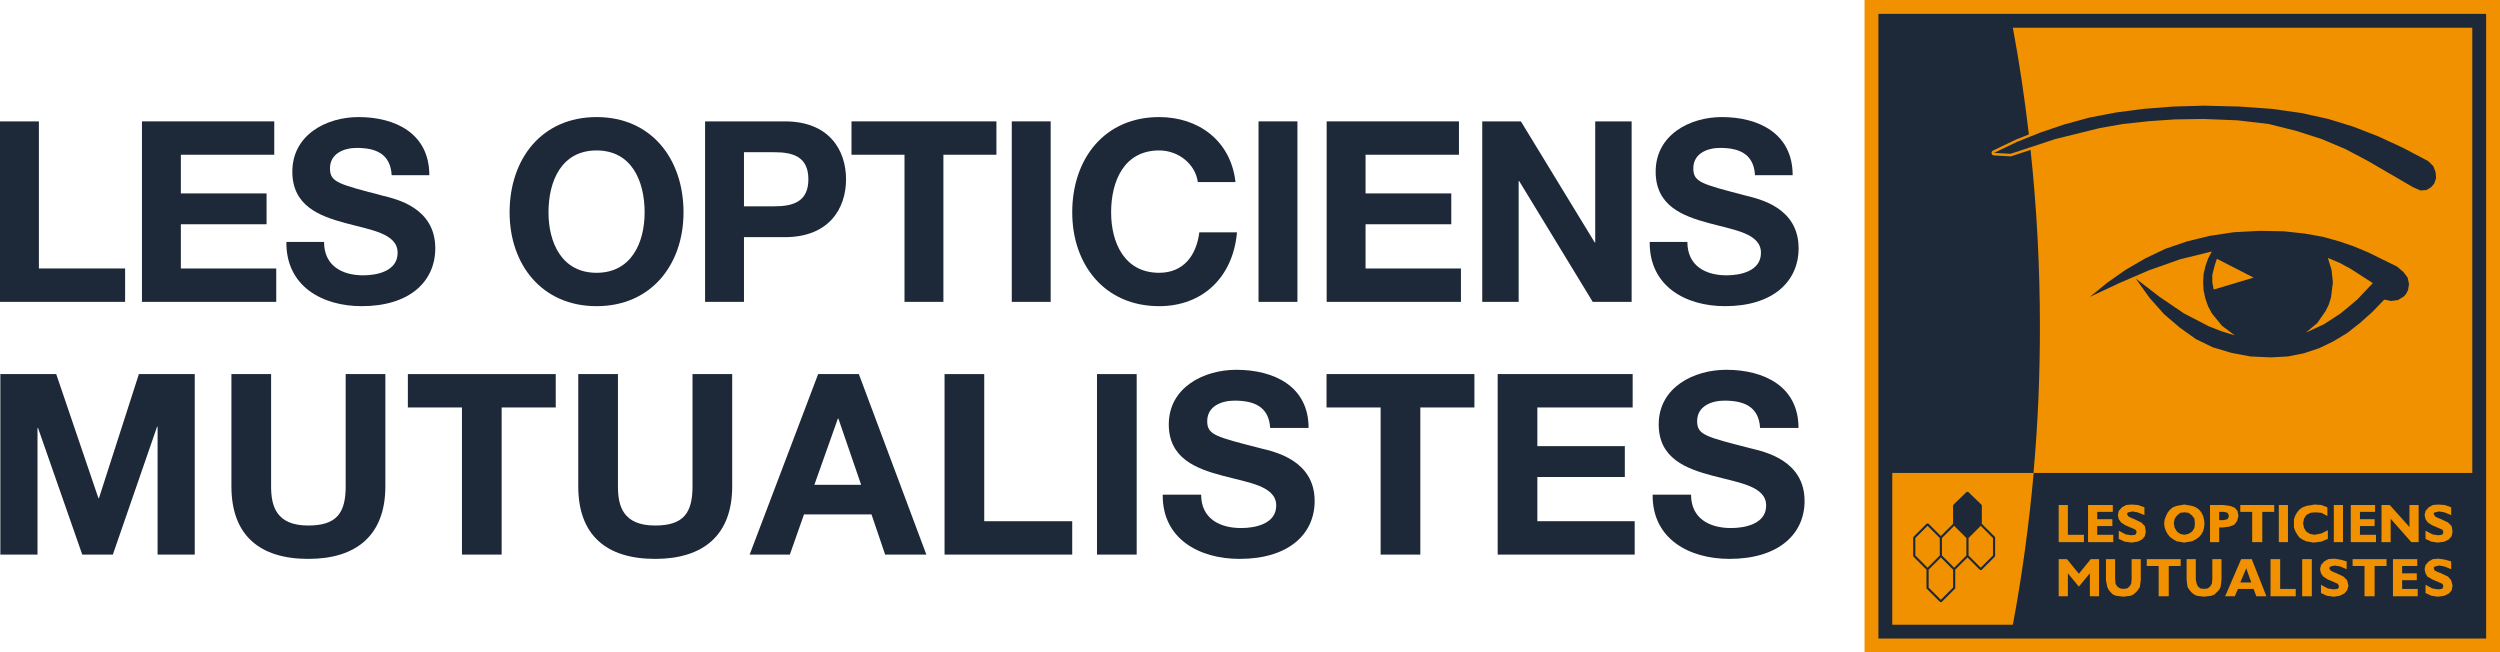<?xml version="1.0" encoding="utf-8"?>
<!-- Generator: Adobe Illustrator 17.0.0, SVG Export Plug-In . SVG Version: 6.00 Build 0)  -->
<!DOCTYPE svg PUBLIC "-//W3C//DTD SVG 1.1//EN" "http://www.w3.org/Graphics/SVG/1.1/DTD/svg11.dtd">
<svg version="1.1" id="Calque_1" xmlns:x="http://ns.adobe.com/Extensibility/1.0/" xmlns:i="http://ns.adobe.com/AdobeIllustrator/10.0/" xmlns:graph="http://ns.adobe.com/Graphs/1.0/"
	 xmlns="http://www.w3.org/2000/svg" xmlns:xlink="http://www.w3.org/1999/xlink" x="0px" y="0px" width="468.644px"
	 height="122.3px" viewBox="-245.811 48.193 468.644 122.3" enable-background="new -245.811 48.193 468.644 122.3"
	 xml:space="preserve">
<g>
	<g>
		<path fill="#1D2938" d="M-245.811,70.945h7.291v27.58h16.162v6.255h-23.453V70.945z"/>
		<path fill="#1D2938" d="M-219.2,70.945h24.8V77.2h-17.509v7.25h16.069v5.781h-16.069v8.293h17.881v6.255H-219.2V70.945z"/>
		<path fill="#1D2938" d="M-185.066,93.55c0,4.502,3.437,6.255,7.338,6.255c2.554,0,6.455-0.758,6.455-4.218
			c0-3.649-4.969-4.265-9.846-5.592c-4.923-1.327-9.892-3.27-9.892-9.62c0-6.919,6.409-10.236,12.4-10.236
			c6.92,0,13.282,3.08,13.282,10.899h-7.059c-0.232-4.076-3.065-5.118-6.548-5.118c-2.322,0-5.016,0.995-5.016,3.839
			c0,2.606,1.579,2.938,9.892,5.118c2.415,0.616,9.846,2.18,9.846,9.857c0,6.208-4.784,10.852-13.793,10.852
			c-7.338,0-14.211-3.697-14.119-12.037H-185.066z"/>
		<path fill="#1D2938" d="M-133.981,70.14c10.264,0,16.301,7.819,16.301,17.866c0,9.762-6.038,17.581-16.301,17.581
			s-16.301-7.819-16.301-17.581C-150.282,77.959-144.244,70.14-133.981,70.14z M-133.981,99.331c6.548,0,9.01-5.687,9.01-11.326
			c0-5.924-2.462-11.61-9.01-11.61c-6.548,0-9.01,5.687-9.01,11.61C-142.99,93.644-140.529,99.331-133.981,99.331z"/>
		<path fill="#1D2938" d="M-113.639,70.945h14.955c8.267,0,11.471,5.355,11.471,10.852c0,5.497-3.205,10.852-11.471,10.852h-7.663
			v12.132h-7.291V70.945z M-106.348,86.868h5.666c3.39,0,6.409-0.758,6.409-5.071c0-4.312-3.019-5.07-6.409-5.07h-5.666V86.868z"/>
		<path fill="#1D2938" d="M-76.254,77.2h-9.939v-6.255h27.169V77.2h-9.939v27.58h-7.291V77.2z"/>
		<path fill="#1D2938" d="M-56.145,70.945h7.291v33.836h-7.291V70.945z"/>
		<path fill="#1D2938" d="M-21.268,82.318c-0.464-3.365-3.622-5.924-7.245-5.924c-6.548,0-9.01,5.687-9.01,11.61
			c0,5.639,2.461,11.326,9.01,11.326c4.458,0,6.966-3.128,7.524-7.582h7.059c-0.743,8.435-6.456,13.838-14.583,13.838
			c-10.264,0-16.301-7.819-16.301-17.581c0-10.046,6.038-17.866,16.301-17.866c7.291,0,13.422,4.36,14.304,12.179H-21.268z"/>
		<path fill="#1D2938" d="M-9.89,70.945h7.291v33.836H-9.89V70.945z"/>
		<path fill="#1D2938" d="M2.882,70.945h24.8V77.2H10.173v7.25h16.069v5.781H10.173v8.293h17.88v6.255H2.882V70.945z"/>
		<path fill="#1D2938" d="M32.047,70.945h7.245l13.84,22.699h0.093V70.945h6.827v33.836H52.76L38.967,82.129h-0.093v22.652h-6.827
			V70.945z"/>
		<path fill="#1D2938" d="M70.5,93.55c0,4.502,3.437,6.255,7.338,6.255c2.554,0,6.455-0.758,6.455-4.218
			c0-3.649-4.969-4.265-9.846-5.592c-4.923-1.327-9.892-3.27-9.892-9.62c0-6.919,6.409-10.236,12.4-10.236
			c6.92,0,13.282,3.08,13.282,10.899h-7.059c-0.232-4.076-3.065-5.118-6.548-5.118c-2.322,0-5.016,0.995-5.016,3.839
			c0,2.606,1.579,2.938,9.892,5.118c2.415,0.616,9.846,2.18,9.846,9.857c0,6.208-4.784,10.852-13.793,10.852
			c-7.338,0-14.211-3.697-14.119-12.037H70.5z"/>
		<path fill="#1D2938" d="M-245.745,118.32h10.473l7.914,23.268h0.095l7.487-23.268h10.473v33.836h-6.966v-23.979h-0.095
			l-8.293,23.979h-5.734l-8.293-23.742h-0.095v23.742h-6.966V118.32z"/>
		<path fill="#1D2938" d="M-173.572,139.361c0,9.146-5.402,13.601-14.453,13.601c-9.099,0-14.406-4.407-14.406-13.601V118.32h7.44
			v21.041c0,3.696,0.948,7.345,6.966,7.345c5.307,0,7.014-2.322,7.014-7.345V118.32h7.44V139.361z"/>
		<path fill="#1D2938" d="M-159.213,124.575h-10.141v-6.256h27.722v6.256h-10.141v27.58h-7.44V124.575z"/>
		<path fill="#1D2938" d="M-108.554,139.361c0,9.146-5.402,13.601-14.453,13.601c-9.099,0-14.406-4.407-14.406-13.601V118.32h7.44
			v21.041c0,3.696,0.948,7.345,6.966,7.345c5.307,0,7.013-2.322,7.013-7.345V118.32h7.44V139.361z"/>
		<path fill="#1D2938" d="M-92.442,118.32h7.63l12.653,33.836h-7.724l-2.559-7.535h-12.653l-2.654,7.535h-7.535L-92.442,118.32z
			 M-93.152,139.076h8.767l-4.265-12.416h-0.095L-93.152,139.076z"/>
		<path fill="#1D2938" d="M-68.747,118.32h7.44v27.58h16.491v6.255h-23.931V118.32z"/>
		<path fill="#1D2938" d="M-40.172,118.32h7.44v33.836h-7.44V118.32z"/>
		<path fill="#1D2938" d="M-20.647,140.924c0,4.502,3.507,6.255,7.487,6.255c2.606,0,6.587-0.758,6.587-4.217
			c0-3.649-5.071-4.265-10.046-5.592c-5.023-1.327-10.094-3.27-10.094-9.62c0-6.919,6.539-10.236,12.653-10.236
			c7.061,0,13.553,3.08,13.553,10.899H-7.71c-0.237-4.075-3.128-5.118-6.682-5.118c-2.369,0-5.118,0.995-5.118,3.839
			c0,2.606,1.611,2.938,10.094,5.118c2.464,0.616,10.046,2.18,10.046,9.857c0,6.208-4.881,10.852-14.075,10.852
			c-7.487,0-14.501-3.696-14.406-12.037H-20.647z"/>
		<path fill="#1D2938" d="M12.998,124.575H2.857v-6.256h27.722v6.256H20.438v27.58h-7.44V124.575z"/>
		<path fill="#1D2938" d="M34.939,118.32h25.306v6.256H42.379v7.25h16.396v5.782H42.379v8.293h18.245v6.255H34.939V118.32z"/>
		<path fill="#1D2938" d="M71.192,140.924c0,4.502,3.507,6.255,7.488,6.255c2.606,0,6.587-0.758,6.587-4.217
			c0-3.649-5.071-4.265-10.046-5.592c-5.023-1.327-10.094-3.27-10.094-9.62c0-6.919,6.54-10.236,12.653-10.236
			c7.061,0,13.553,3.08,13.553,10.899h-7.203c-0.237-4.075-3.128-5.118-6.682-5.118c-2.369,0-5.118,0.995-5.118,3.839
			c0,2.606,1.611,2.938,10.094,5.118c2.464,0.616,10.046,2.18,10.046,9.857c0,6.208-4.881,10.852-14.075,10.852
			c-7.487,0-14.501-3.696-14.406-12.037H71.192z"/>
	</g>
	<g>
		<polygon fill-rule="evenodd" clip-rule="evenodd" fill="#F29100" points="217.639,48.193 108.907,48.193 103.713,48.193 
			103.713,53.388 103.713,165.298 103.713,170.493 108.907,170.493 217.639,170.493 222.833,170.493 222.833,165.298 
			222.833,53.388 222.833,48.193 		"/>
		<g>
			<path fill-rule="evenodd" clip-rule="evenodd" fill="#1D2938" d="M217.639,50.79H108.907h-2.597v2.597v111.91v2.597h2.597
				h108.731h2.597v-2.597V53.388V50.79H217.639z M217.639,136.847h-82.223c-0.859,9.538-2.129,18.995-3.902,28.451h-22.606v-28.451
				h26.474c0.859-9.454,1.204-18.479,1.204-27.504c0-11.042-0.583-22.081-1.753-33.052l-3.599,1.187
				c-0.048,0.016-0.099,0.024-0.15,0.024c0,0-0.018,0-0.027-0.001l-3.094-0.172c-0.217-0.012-0.399-0.17-0.441-0.384
				c-0.042-0.214,0.065-0.429,0.261-0.523l4.327-2.075l2.406-0.962c-0.776-6.67-1.768-13.4-3.001-19.997h86.125V136.847z"/>
			<path fill-rule="evenodd" clip-rule="evenodd" fill="#1D2938" d="M135.381,136.847h0.034c0.016-0.172,0.037-0.343,0.052-0.515
				L135.381,136.847z"/>
			<path fill-rule="evenodd" clip-rule="evenodd" fill="#1D2938" d="M125.699,146.391v-3.44l-0.062-0.146l-2.493-2.407h-0.282
				l-2.492,2.407l-0.062,0.146v3.441l-2.29,2.289l-2.35-2.349h-0.286l-2.493,2.492l-0.06,0.144v3.438l0.059,0.143l2.434,2.434v3.44
				l0.06,0.144l2.493,2.492h0.286l2.493-2.492l0.06-0.144v-3.44l2.289-2.29l2.349,2.349h0.287l2.493-2.493l0.059-0.143v-3.438
				l-0.06-0.144L125.699,146.391z M120.512,154.611l-2.29-2.29v-3.27l2.29-2.289l2.29,2.289v3.27L120.512,154.611z M113.236,149.05
				l2.289-2.289l2.29,2.289v3.27l-2.063,2.063l-0.227,0.227l-2.289-2.29V149.05z M118.018,160.627l-2.29-2.289v-3.356l0.67-0.669
				l1.62-1.621l2.29,2.29v3.356L118.018,160.627z M127.786,152.321l-2.29,2.29l-2.29-2.29v-3.27l1.973-1.972l0.317-0.317l2.29,2.289
				V152.321z"/>
			<path fill-rule="evenodd" clip-rule="evenodd" fill="#1D2938" d="M204.746,99.201l-1.204-1.032l-5.415-2.664l-2.665-1.118
				l-2.75-0.945l-3.094-0.86l-3.353-0.601l-3.954-0.43l-4.556-0.086l-4.812,0.258l-4.557,0.687l-4.211,1.032l-4.04,1.375
				l-3.782,1.805l-3.697,2.149l-3.438,2.406l-3.266,2.665l5.502-2.579l5.587-2.407l5.845-2.063l5.93-1.461l-0.688,1.289
				l-0.517,1.461l-0.341,1.461l-0.086,1.547l0.086,1.547l0.341,1.548l0.517,1.461l0.688,1.289l1.89,2.321l2.408,1.806l-2.494-0.775
				l-2.406-0.945l-4.642-2.407l-4.555-3.094l-4.469-3.438l2.579,3.61l2.75,3.094l2.923,2.493l3.008,2.147l3.18,1.548l3.438,1.032
				l3.609,0.687l3.869,0.172l3.18-0.172l3.007-0.601l2.836-0.946l2.665-1.289l2.58-1.548l2.406-1.89l2.32-2.063l2.235-2.321
				l1.289,0.258l1.29-0.172l1.118-0.687l0.429-0.516l0.343-0.687l0.172-1.118l-0.258-1.203L204.746,99.201z M196.063,104.357
				l-3.094,2.578l-3.18,2.063l-3.352,1.548l2.149-1.804l1.546-2.235l0.603-1.203l0.429-1.376l0.344-2.836l-0.257-2.321l-0.688-2.235
				l2.234,0.946l2.064,1.117l4.126,2.665L196.063,104.357z"/>
			<polygon fill-rule="evenodd" clip-rule="evenodd" fill="#1D2938" points="127.989,76.852 127.99,76.852 127.989,76.853 
				131.084,77.025 134.782,75.804 134.782,75.804 139.42,74.274 147.758,72.211 152.142,71.438 156.869,70.922 161.854,70.578 
				167.184,70.492 173.63,70.75 179.475,71.438 184.632,72.727 189.446,74.274 193.915,76.165 198.127,78.4 206.55,83.299 
				207.924,83.901 209.042,83.815 209.902,83.299 210.505,82.612 210.848,81.58 210.762,80.462 210.332,79.345 209.386,78.4 
				204.659,75.908 200.017,73.759 195.376,71.953 190.649,70.492 185.578,69.375 180.076,68.601 174.06,68.171 167.441,67.999 
				161.511,68.171 156.01,68.601 150.767,69.289 145.867,70.234 141.139,71.524 136.584,73.071 132.286,74.79 			"/>
		</g>
		<path fill-rule="evenodd" clip-rule="evenodd" fill="#F29100" d="M170.621,153.001v3.953l-0.171,1.289l-0.258,0.517l-0.429,0.43
			l-0.431,0.429l-0.601,0.257l-1.375,0.173l-1.375-0.173l-0.515-0.257l-0.516-0.429l-0.344-0.43l-0.343-0.517l-0.173-1.289v-3.953
			h1.719v3.868l0.171,0.774l0.257,0.516l0.43,0.343l0.688,0.086l0.688-0.086l0.43-0.343l0.343-0.516l0.086-0.774v-3.868H170.621
			L170.621,153.001z M159.877,146.297l0.086-0.688l0.258-0.688l0.343-0.687l0.429-0.516l0.516-0.43l0.687-0.258l1.461-0.257
			l1.461,0.257l0.689,0.258l0.601,0.43l0.43,0.516l0.345,0.687l0.171,0.688l0.086,0.688l-0.086,0.774l-0.171,0.688l-0.345,0.601
			l-0.43,0.515l-0.601,0.429l-0.689,0.345l-1.461,0.257l-1.461-0.257l-0.601-0.345l-0.601-0.429l-0.429-0.515l-0.343-0.601
			l-0.258-0.688L159.877,146.297L159.877,146.297z M155.494,153.001v3.953l-0.172,1.289l-0.344,0.517l-0.343,0.43l-0.516,0.429
			l-0.515,0.257l-1.375,0.173l-1.376-0.173l-0.601-0.257l-0.429-0.429l-0.344-0.43l-0.258-0.517l-0.258-1.289v-3.953h1.719v3.868
			l0.086,0.774l0.344,0.516l0.516,0.343l0.602,0.086l0.687-0.086l0.429-0.343l0.344-0.516l0.086-0.774v-3.868H155.494
			L155.494,153.001z M158.846,159.963v-5.673h-2.235v-1.289h6.361v1.289h-2.236v5.673H158.846L158.846,159.963z M140.108,159.963
			v-6.962h1.547l2.235,2.75l2.235-2.75h1.547v6.962h-1.72v-4.298l-2.062,2.494l-2.063-2.494v4.298H140.108L140.108,159.963z
			 M151.368,149.219v-1.547l1.289,0.688l1.031,0.171l0.774-0.086l0.172-0.257l0.086-0.257l-0.172-0.43l-0.774-0.345l-1.204-0.514
			l-0.773-0.516l-0.43-0.602l-0.172-0.774l0.172-0.773l0.601-0.688l0.774-0.429l1.031-0.086l1.203,0.086l1.204,0.429v1.461
			l-1.289-0.515l-0.945-0.173l-0.774,0.173l-0.172,0.085l-0.086,0.258l0.258,0.43l0.687,0.343l0.258,0.086l1.461,0.688l0.687,0.687
			l0.172,1.032l-0.172,0.858l-0.515,0.601l-0.86,0.431l-1.117,0.171l-1.289-0.171L151.368,149.219L151.368,149.219z M145.609,149.82
			v-6.961h4.641v1.289h-2.922v1.375h2.836v1.289h-2.836v1.632h3.008v1.375H145.609L145.609,149.82z M140.108,149.82v-6.961h1.719
			v5.586h3.008v1.375H140.108L140.108,149.82z M161.683,146.297l0.171,0.858l0.429,0.689l0.602,0.429l0.773,0.171l0.775-0.171
			l0.686-0.429l0.431-0.689l0.086-0.858l-0.086-0.86l-0.431-0.601l-0.686-0.517l-0.775-0.085l-0.773,0.085l-0.602,0.517
			l-0.429,0.601L161.683,146.297L161.683,146.297z M189.274,159.361v-1.547l1.289,0.688l1.031,0.172l0.775-0.086l0.257-0.258v-0.257
			l-0.171-0.429l-0.775-0.344l-1.203-0.516l-0.773-0.515l-0.43-0.603l-0.173-0.773l0.173-0.774l0.601-0.687l0.773-0.43l1.117-0.086
			l1.117,0.173l1.204,0.344v1.461l-1.204-0.517l-1.031-0.172l-0.773,0.172l-0.171,0.173l-0.086,0.172l0.257,0.429l0.688,0.344
			l0.258,0.085l1.461,0.689l0.688,0.686l0.257,1.032l-0.257,0.86l-0.516,0.601l-0.861,0.429l-1.117,0.173l-1.289-0.173
			L189.274,159.361L189.274,159.361z M185.749,159.963v-6.962h1.805v6.962H185.749L185.749,159.963z M179.819,159.963v-6.962h1.805
			v5.587h2.922v1.375H179.819L179.819,159.963z M171.309,159.963l3.008-6.962h1.977l2.75,6.962h-1.891l-0.516-1.375h-2.922
			l-0.601,1.375H171.309L171.309,159.963z M176.38,149.82v-5.672h-2.234v-1.289h6.36v1.289h-2.234v5.672H176.38L176.38,149.82z
			 M168.473,149.82v-6.961h2.492l1.289,0.171l0.86,0.344l0.515,0.602l0.172,0.946l-0.258,0.945l-0.516,0.689l-0.86,0.343
			l-1.289,0.172h-0.687v2.749H168.473L168.473,149.82z M174.146,157.384h2.062l-0.945-2.664L174.146,157.384L174.146,157.384z
			 M171.052,145.694l0.687-0.171l0.171-0.258l0.086-0.344l-0.086-0.344l-0.171-0.258l-0.257-0.085l-0.43-0.086h-0.86v1.546H171.052
			L171.052,145.694z M190.562,149.219l-1.289,0.516l-1.375,0.171l-1.461-0.257l-0.688-0.345l-0.515-0.343l-0.431-0.601l-0.343-0.601
			l-0.257-0.688v-0.774v-0.774l0.257-0.687l0.343-0.601l0.431-0.516l0.601-0.43l0.688-0.258l1.547-0.257l1.289,0.086l1.117,0.429
			v1.633l-1.117-0.602l-1.203-0.085l-0.861,0.085l-0.773,0.43l-0.431,0.688l-0.171,0.86l0.171,0.858l0.431,0.689l0.687,0.429
			l0.86,0.171l1.289-0.257l1.203-0.601V149.219L190.562,149.219z M181.366,149.82v-6.961h1.72v6.961H181.366L181.366,149.82z
			 M191.679,149.82v-6.961h1.72v6.961H191.679L191.679,149.82z M202.767,159.963v-6.962h4.556v1.289h-2.836v1.375h2.75v1.289h-2.75
			v1.634h2.922v1.375H202.767L202.767,159.963z M208.871,159.361v-1.547l1.289,0.688l1.031,0.172l0.775-0.086l0.171-0.258
			l0.086-0.257l-0.172-0.429l-0.774-0.344l-1.203-0.516l-0.858-0.515l-0.345-0.603l-0.172-0.773l0.172-0.774l0.601-0.687l0.774-0.43
			l1.031-0.086l1.203,0.173l1.204,0.344v1.461l-1.289-0.517l-0.946-0.172l-0.773,0.172l-0.257,0.173v0.172l0.172,0.429l0.773,0.344
			l0.258,0.085l1.461,0.689l0.601,0.686l0.257,1.032l-0.171,0.86l-0.515,0.601l-0.86,0.429l-1.204,0.173l-1.203-0.173
			L208.871,159.361L208.871,159.361z M197.439,159.963v-5.673h-2.234v-1.289h6.359v1.289h-2.234v5.673H197.439L197.439,159.963z
			 M202.338,145.437v4.383h-1.719v-6.961h1.547l3.695,4.126v-4.126h1.72v6.961h-1.375L202.338,145.437L202.338,145.437z
			 M194.86,149.82v-6.961h4.555v1.289h-2.836v1.375h2.75v1.289h-2.75v1.632h3.008v1.375H194.86L194.86,149.82z M208.871,149.219
			v-1.547l1.289,0.688l1.031,0.171l0.775-0.086l0.171-0.257l0.086-0.257l-0.172-0.43l-0.774-0.345l-1.203-0.514l-0.773-0.516
			l-0.429-0.602l-0.172-0.774l0.172-0.773l0.601-0.688l0.774-0.429l1.031-0.086l1.203,0.086l1.204,0.429v1.461l-1.289-0.515
			l-0.946-0.173l-0.773,0.173l-0.257,0.085v0.258l0.257,0.43l0.687,0.343l0.258,0.086l1.461,0.688l0.688,0.687l0.171,1.032
			l-0.171,0.858l-0.515,0.601l-0.86,0.431l-1.204,0.171l-1.203-0.171L208.871,149.219L208.871,149.219z"/>
		<path fill-rule="evenodd" clip-rule="evenodd" fill="#F29100" d="M169.16,102.467l-0.257-1.375v-1.375l0.429-1.72l0.431-1.289
			l6.876,3.524L169.16,102.467L169.16,102.467z"/>
	</g>
</g>
</svg>

